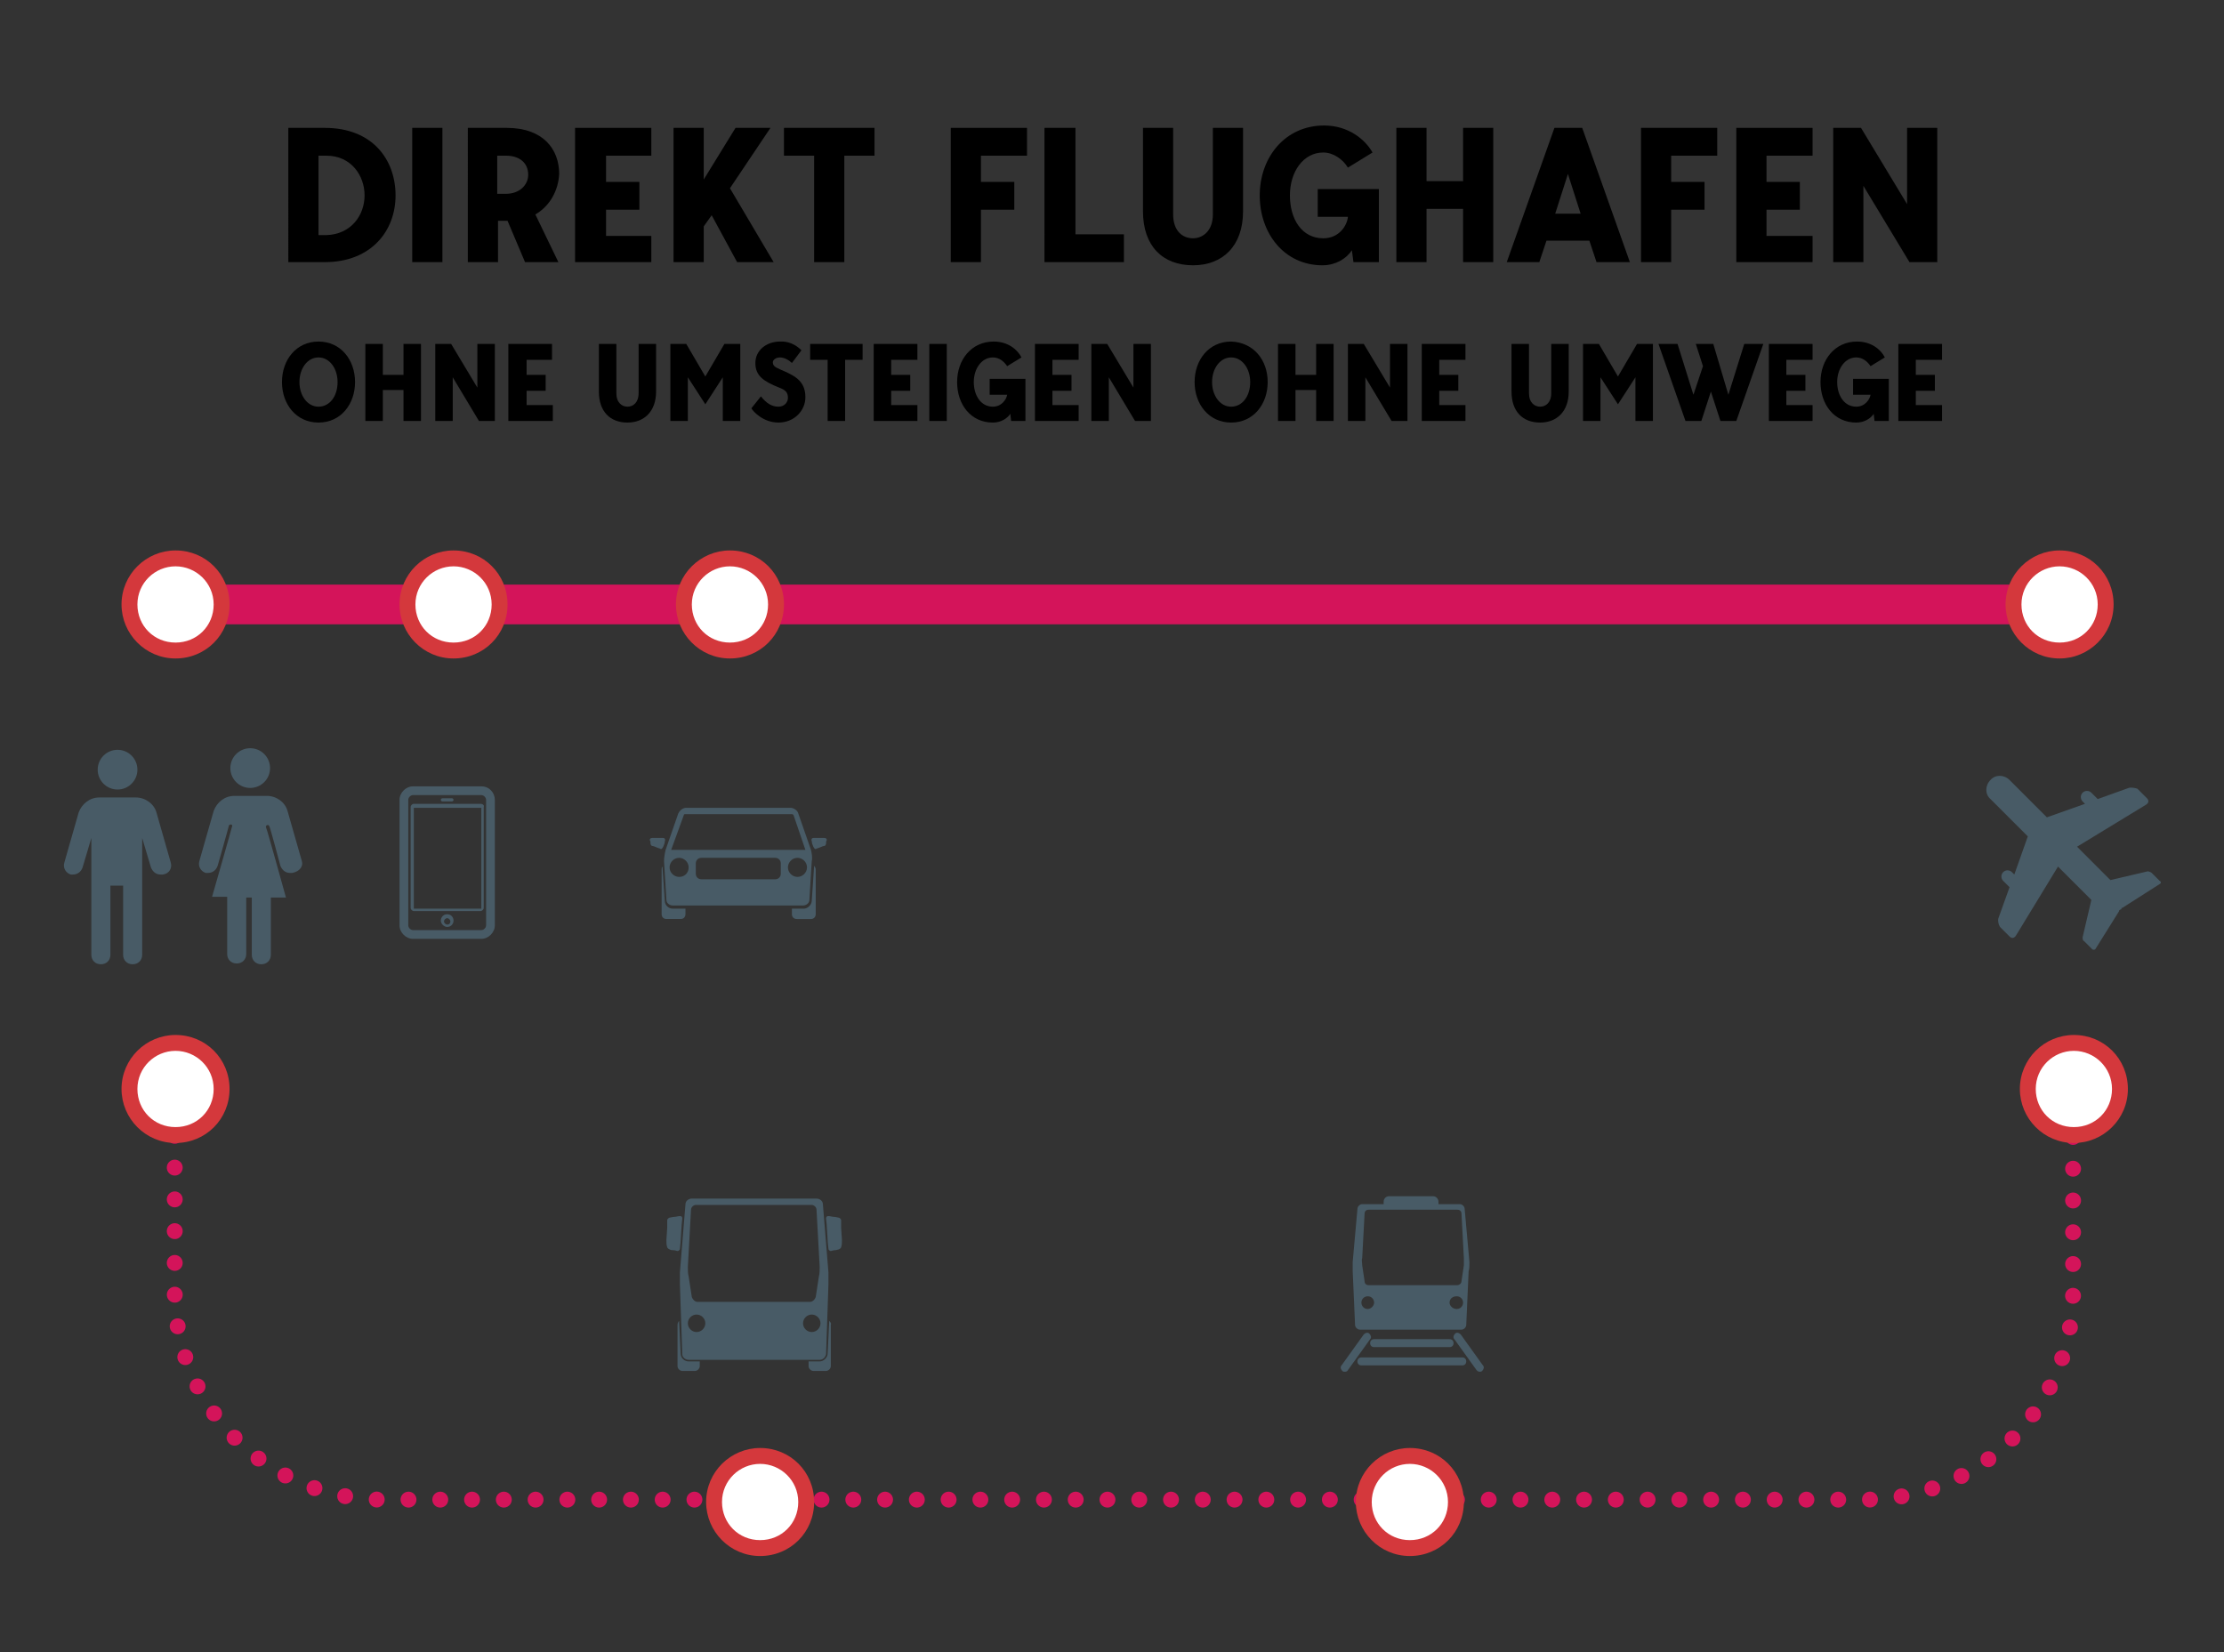 <?xml version="1.0" encoding="utf-8"?>
<!-- Generator: Adobe Illustrator 21.0.0, SVG Export Plug-In . SVG Version: 6.00 Build 0)  -->
<svg version="1.1" id="Layer_3" xmlns="http://www.w3.org/2000/svg" xmlns:xlink="http://www.w3.org/1999/xlink" x="0px" y="0px"
	 width="280px" height="208px" viewBox="0 0 280 208" style="enable-background:new 0 0 280 208;" xml:space="preserve">
<rect x="0" y="0" width="280" height="208" fill="#333333" stroke="none"/>
<style type="text/css">
	.st0{fill:#485B66;}
	.st1{fill:#FFFFFF;stroke:#D4145A;stroke-width:5;stroke-miterlimit:10;}
	.st2{fill:none;stroke:#D4145A;stroke-width:2;stroke-linecap:round;stroke-miterlimit:10;stroke-dasharray:0,4;}
	.st3{fill:#FFFFFF;}
	.st4{fill:#D4383C;}
</style>
<g>
	<g>
		<g>
			<circle class="st0" cx="14.8" cy="96.9" r="2.5"/>
			<path class="st0" d="M21.5,108.6l-1.8-6.3c-0.3-1.1-1.4-1.9-2.6-1.9h-4.6c-1.2,0-2.2,0.8-2.6,1.9l-1.8,6.3
				c-0.2,0.7,0.2,1.3,0.8,1.5c0.1,0,0.2,0,0.3,0c0.5,0,1-0.3,1.2-0.9l1.1-3.7v4.1v1.9v8.7c0,0.7,0.5,1.2,1.2,1.2s1.2-0.5,1.2-1.2
				v-8.7h1.6v8.7c0,0.7,0.5,1.2,1.2,1.2c0.7,0,1.2-0.5,1.2-1.2v-8.7v-1.9v-4.1l1.1,3.7c0.2,0.5,0.6,0.9,1.2,0.9c0.1,0,0.2,0,0.3,0
				C21.3,110,21.7,109.3,21.5,108.6z"/>
		</g>
		<g>
			<circle class="st0" cx="31.5" cy="96.7" r="2.5"/>
			<path class="st0" d="M38,108.4l-1.8-6.3c-0.3-1.1-1.4-1.9-2.6-1.9h-4.1c-1.2,0-2.2,0.8-2.6,1.9l-1.8,6.3
				c-0.2,0.7,0.2,1.3,0.8,1.5c0.1,0,0.2,0,0.3,0c0.5,0,1-0.3,1.2-0.9c0,0,1.4-4.9,1.4-5c0-0.1,0.1-0.2,0.3-0.2
				c0.1,0,0.2,0.2,0.1,0.3c0,0.1-2.5,8.8-2.5,8.8h1.9v7.2c0,0.7,0.5,1.2,1.2,1.2c0.7,0,1.2-0.5,1.2-1.2V113h0.7v7.2
				c0,0.7,0.5,1.2,1.2,1.2c0.7,0,1.2-0.5,1.2-1.2V113h1.9c0,0-2.4-8.7-2.5-8.8c0-0.1-0.1-0.2,0.1-0.3s0.2,0,0.3,0.1s1.4,5,1.4,5
				c0.2,0.5,0.6,0.9,1.2,0.9c0.1,0,0.2,0,0.3,0C37.8,109.7,38.2,109,38,108.4z"/>
		</g>
	</g>
	<line class="st1" x1="21" y1="76.1" x2="260.3" y2="76.1"/>
	<path class="st2" d="M22,135v27.6c0,14.5,11.7,26.2,26.2,26.2h186.6c14.5,0,26.2-11.7,26.2-26.2V137"/>
	<g>
		<circle class="st3" cx="22.1" cy="76.1" r="5.8"/>
		<g>
			<path class="st4" d="M22.1,71.3c2.6,0,4.8,2.1,4.8,4.8s-2.1,4.8-4.8,4.8s-4.8-2.1-4.8-4.8S19.5,71.3,22.1,71.3 M22.1,69.3
				c-3.7,0-6.8,3-6.8,6.8c0,3.7,3,6.8,6.8,6.8s6.8-3,6.8-6.8C28.9,72.3,25.9,69.3,22.1,69.3L22.1,69.3z"/>
		</g>
	</g>
	<g>
		<circle class="st3" cx="22.1" cy="137.1" r="5.8"/>
		<g>
			<path class="st4" d="M22.1,132.3c2.6,0,4.8,2.1,4.8,4.8s-2.1,4.8-4.8,4.8s-4.8-2.1-4.8-4.8S19.5,132.3,22.1,132.3 M22.1,130.3
				c-3.7,0-6.8,3-6.8,6.8c0,3.7,3,6.8,6.8,6.8s6.8-3,6.8-6.8C28.9,133.3,25.9,130.3,22.1,130.3L22.1,130.3z"/>
		</g>
	</g>
	<g>
		<circle class="st3" cx="261.1" cy="137.1" r="5.8"/>
		<g>
			<path class="st4" d="M261.1,132.3c2.6,0,4.8,2.1,4.8,4.8s-2.1,4.8-4.8,4.8s-4.8-2.1-4.8-4.8S258.5,132.3,261.1,132.3
				 M261.1,130.3c-3.7,0-6.8,3-6.8,6.8c0,3.7,3,6.8,6.8,6.8c3.7,0,6.8-3,6.8-6.8C267.9,133.3,264.9,130.3,261.1,130.3L261.1,130.3z"
				/>
		</g>
	</g>
	<g>
		<circle class="st3" cx="57.1" cy="76.1" r="5.8"/>
		<g>
			<path class="st4" d="M57.1,71.3c2.6,0,4.8,2.1,4.8,4.8s-2.1,4.8-4.8,4.8s-4.8-2.1-4.8-4.8S54.5,71.3,57.1,71.3 M57.1,69.3
				c-3.7,0-6.8,3-6.8,6.8c0,3.7,3,6.8,6.8,6.8s6.8-3,6.8-6.8C63.9,72.3,60.9,69.3,57.1,69.3L57.1,69.3z"/>
		</g>
	</g>
	<g>
		<circle class="st3" cx="259.3" cy="76.1" r="5.8"/>
		<g>
			<path class="st4" d="M259.3,71.3c2.6,0,4.8,2.1,4.8,4.8s-2.1,4.8-4.8,4.8s-4.8-2.1-4.8-4.8S256.7,71.3,259.3,71.3 M259.3,69.3
				c-3.7,0-6.8,3-6.8,6.8c0,3.7,3,6.8,6.8,6.8c3.7,0,6.8-3,6.8-6.8C266.1,72.3,263.1,69.3,259.3,69.3L259.3,69.3z"/>
		</g>
	</g>
	<g>
		<circle class="st3" cx="177.5" cy="189.1" r="5.8"/>
		<g>
			<path class="st4" d="M177.5,184.3c2.6,0,4.8,2.1,4.8,4.8s-2.1,4.8-4.8,4.8s-4.8-2.1-4.8-4.8S174.9,184.3,177.5,184.3
				 M177.5,182.3c-3.7,0-6.8,3-6.8,6.8c0,3.7,3,6.8,6.8,6.8s6.8-3,6.8-6.8C184.3,185.3,181.3,182.3,177.5,182.3L177.5,182.3z"/>
		</g>
	</g>
	<g>
		<circle class="st3" cx="95.7" cy="189.1" r="5.8"/>
		<g>
			<path class="st4" d="M95.7,184.3c2.6,0,4.8,2.1,4.8,4.8s-2.1,4.8-4.8,4.8s-4.8-2.1-4.8-4.8S93.1,184.3,95.7,184.3 M95.7,182.3
				c-3.7,0-6.8,3-6.8,6.8c0,3.7,3,6.8,6.8,6.8s6.8-3,6.8-6.8C102.5,185.3,99.5,182.3,95.7,182.3L95.7,182.3z"/>
		</g>
	</g>
	<g>
		<circle class="st3" cx="91.9" cy="76.1" r="5.8"/>
		<g>
			<path class="st4" d="M91.9,71.3c2.6,0,4.8,2.1,4.8,4.8s-2.1,4.8-4.8,4.8s-4.8-2.1-4.8-4.8S89.3,71.3,91.9,71.3 M91.9,69.3
				c-3.7,0-6.8,3-6.8,6.8c0,3.7,3,6.8,6.8,6.8s6.8-3,6.8-6.8C98.7,72.3,95.7,69.3,91.9,69.3L91.9,69.3z"/>
		</g>
	</g>
	<g>
		<path class="st0" d="M105.9,157c0,0.1-0.1,0.2-0.3,0.3c-0.1,0-0.3,0.1-0.5,0.1c-0.2,0-0.4,0.1-0.5,0.1c-0.1,0-0.3-0.1-0.3-0.3
			c0-0.2-0.1-0.7-0.1-1.1l-0.1-1.6c0-0.4-0.1-0.9-0.1-1.1c0-0.2,0.1-0.3,0.3-0.3c0.2,0,0.5,0.1,0.7,0.1c0.2,0,0.5,0.1,0.6,0.1
			c0.1,0,0.3,0.2,0.3,0.3c0,0.2,0,0.6,0,1l0.1,1.5C106,156.4,106,156.8,105.9,157z"/>
		<path class="st0" d="M84,157c0,0.1,0.1,0.2,0.3,0.3s0.3,0.1,0.5,0.1c0.2,0,0.4,0.1,0.5,0.1c0.1,0,0.3-0.1,0.3-0.3
			c0-0.2,0.1-0.7,0.1-1.1l0.1-1.6c0-0.4,0.1-0.9,0.1-1.1c0-0.2-0.1-0.3-0.3-0.3c-0.2,0-0.5,0.1-0.7,0.1c-0.2,0-0.5,0.1-0.6,0.1
			c-0.1,0-0.3,0.2-0.3,0.3c0,0.2,0,0.6,0,1l-0.1,1.5C83.9,156.4,83.9,156.8,84,157z"/>
		<path class="st0" d="M104.4,166.3l-0.2,4.1c0,0.5-0.5,1-1,1h-1.4v0.6c0,0.3,0.3,0.6,0.6,0.6h1.6c0.3,0,0.6-0.3,0.6-0.6v-5.2
			C104.7,166.6,104.5,166.4,104.4,166.3z"/>
		<path class="st0" d="M86.7,171.4c-0.5,0-1-0.4-1-1l-0.2-4.1c-0.1,0.1-0.2,0.3-0.2,0.5v5.2c0,0.3,0.3,0.6,0.6,0.6h1.6
			c0.3,0,0.6-0.3,0.6-0.6v-0.6H86.7z"/>
		<path class="st0" d="M104.3,160.2l-0.7-8.6c0-0.4-0.4-0.7-0.8-0.7H87.1c-0.4,0-0.8,0.3-0.8,0.7l-0.7,8.6c0,0.4,0,1.1,0,1.5
			l0.3,8.8c0,0.4,0.4,0.7,0.8,0.7h16.5c0.4,0,0.7-0.3,0.8-0.7l0.3-8.8C104.3,161.2,104.3,160.6,104.3,160.2z M87.7,167.7
			c-0.6,0-1.1-0.5-1.1-1.1c0-0.6,0.5-1.1,1.1-1.1c0.6,0,1.1,0.5,1.1,1.1C88.8,167.2,88.3,167.7,87.7,167.7z M94.4,163.9h-6.6
			c-0.3,0-0.6-0.3-0.7-0.6l-0.4-2.6c-0.1-0.3-0.1-0.9-0.1-1.2l0.4-7.2c0-0.3,0.3-0.6,0.6-0.6h6h2.6h6c0.3,0,0.6,0.3,0.6,0.6l0.4,7.2
			c0,0.3,0,0.9-0.1,1.2l-0.4,2.6c-0.1,0.3-0.4,0.6-0.7,0.6h-6.6H94.4z M102.2,167.7c-0.6,0-1.1-0.5-1.1-1.1c0-0.6,0.5-1.1,1.1-1.1
			c0.6,0,1.1,0.5,1.1,1.1C103.3,167.2,102.8,167.7,102.2,167.7z"/>
	</g>
	<g>
		<path class="st0" d="M102.5,109l-0.3,4.4c0,0.5-0.5,1-1,1h-1.5v0.7c0,0.4,0.3,0.6,0.6,0.6h1.8c0.4,0,0.6-0.3,0.6-0.6v-5.6
			C102.7,109.3,102.6,109.1,102.5,109z"/>
		<path class="st0" d="M84.7,114.4c-0.5,0-1-0.4-1-1l-0.3-4.3c-0.1,0.1-0.1,0.2-0.1,0.4v5.6c0,0.4,0.3,0.6,0.6,0.6h1.8
			c0.4,0,0.6-0.3,0.6-0.6v-0.7H84.7z"/>
		<path class="st0" d="M104,106.2c0,0.1-0.1,0.3-0.2,0.3c-0.1,0-0.4,0.1-0.6,0.2c-0.2,0.1-0.4,0.1-0.5,0.2c-0.1,0-0.2-0.1-0.3-0.3
			c-0.1-0.2-0.2-0.5-0.2-0.7c-0.1-0.2,0-0.4,0.2-0.4c0.2,0,0.5,0,0.7,0c0.2,0,0.5,0,0.7,0c0.2,0,0.3,0.1,0.3,0.3
			C104,105.8,104,106.1,104,106.2z"/>
		<path class="st0" d="M81.9,106.2c0,0.1,0.1,0.3,0.2,0.3c0.1,0,0.4,0.1,0.6,0.2c0.2,0.1,0.4,0.1,0.5,0.2c0.1,0,0.2-0.1,0.3-0.3
			c0.1-0.2,0.2-0.5,0.2-0.7c0.1-0.2,0-0.4-0.2-0.4c-0.2,0-0.5,0-0.7,0c-0.2,0-0.5,0-0.7,0c-0.2,0-0.3,0.1-0.3,0.3
			C81.9,105.8,81.9,106.1,81.9,106.2z"/>
		<path class="st0" d="M102.1,107l-1.6-4.6c-0.1-0.4-0.6-0.7-1-0.7H86.4c-0.4,0-0.8,0.3-1,0.7l-1.6,4.6c-0.1,0.4-0.2,1-0.2,1.4
			l0.3,4.9c0,0.4,0.4,0.7,0.8,0.7h16.4c0.4,0,0.8-0.3,0.8-0.7l0.3-4.9C102.3,108,102.2,107.4,102.1,107z M86.1,102.6
			c0-0.1,0.1-0.1,0.2-0.1h13.4c0.1,0,0.2,0.1,0.2,0.1l1.5,4.4H84.5L86.1,102.6z M85.5,110.4c-0.6,0-1.2-0.5-1.2-1.2
			c0-0.6,0.5-1.2,1.2-1.2c0.6,0,1.2,0.5,1.2,1.2C86.7,109.9,86.2,110.4,85.5,110.4z M98.3,110c0,0.4-0.3,0.7-0.7,0.7h-9.3
			c-0.4,0-0.7-0.3-0.7-0.7v-1.3c0-0.4,0.3-0.7,0.7-0.7h9.3c0.4,0,0.7,0.3,0.7,0.7V110z M100.4,110.4c-0.6,0-1.2-0.5-1.2-1.2
			c0-0.6,0.5-1.2,1.2-1.2c0.6,0,1.2,0.5,1.2,1.2C101.6,109.9,101,110.4,100.4,110.4z"/>
	</g>
	<g>
		<path class="st0" d="M185,158.9l-0.6-6.7c0-0.3-0.3-0.6-0.6-0.6h-2.7v-0.3c0-0.4-0.3-0.7-0.7-0.7h-5.5c-0.4,0-0.7,0.3-0.7,0.7v0.3
			h-2.7c-0.3,0-0.6,0.3-0.6,0.6l-0.6,6.7c0,0.3,0,0.8,0,1.1l0.3,6.8c0,0.3,0.3,0.6,0.6,0.6h12.8c0.3,0,0.6-0.3,0.6-0.6l0.3-6.8
			C185,159.8,185,159.3,185,158.9z M172.2,164.8c-0.5,0-0.8-0.4-0.8-0.8c0-0.5,0.4-0.8,0.8-0.8c0.5,0,0.8,0.4,0.8,0.8
			C173,164.4,172.6,164.8,172.2,164.8z M177.4,161.8h-5.1c-0.3,0-0.5-0.2-0.5-0.5l-0.3-2c0-0.3-0.1-0.7,0-0.9l0.3-5.6
			c0-0.3,0.2-0.5,0.5-0.5h4.6h2h4.6c0.3,0,0.5,0.2,0.5,0.5l0.3,5.6c0,0.3,0,0.7,0,0.9l-0.3,2c0,0.3-0.3,0.5-0.5,0.5h-5.1H177.4z
			 M183.4,164.8c-0.5,0-0.9-0.4-0.9-0.8c0-0.5,0.4-0.8,0.9-0.8c0.5,0,0.8,0.4,0.8,0.8C184.2,164.4,183.9,164.8,183.4,164.8z"/>
		<path class="st0" d="M169.3,172.7c-0.1,0-0.2,0-0.3-0.1c-0.2-0.2-0.3-0.5-0.1-0.7l2.8-3.9c0.2-0.2,0.5-0.3,0.7-0.1
			c0.2,0.2,0.3,0.5,0.1,0.7l-2.8,3.9C169.6,172.7,169.4,172.7,169.3,172.7z"/>
		<path class="st0" d="M186.3,172.7c-0.2,0-0.3-0.1-0.4-0.2l-2.8-3.9c-0.2-0.2-0.1-0.5,0.1-0.7c0.2-0.2,0.5-0.1,0.7,0.1l2.8,3.9
			c0.2,0.2,0.1,0.5-0.1,0.7C186.5,172.7,186.4,172.7,186.3,172.7z"/>
		<path class="st0" d="M182.5,169.6H173c-0.3,0-0.5-0.2-0.5-0.5c0-0.3,0.2-0.5,0.5-0.5h9.5c0.3,0,0.5,0.2,0.5,0.5
			C183,169.4,182.8,169.6,182.5,169.6z"/>
		<path class="st0" d="M184.1,171.9h-12.7c-0.3,0-0.5-0.2-0.5-0.5c0-0.3,0.2-0.5,0.5-0.5h12.7c0.3,0,0.5,0.2,0.5,0.5
			C184.6,171.7,184.4,171.9,184.1,171.9z"/>
	</g>
	<g>
		<path class="st0" d="M268,99.2l-3.9,1.4l-0.8-0.8c-0.3-0.3-0.8-0.3-1.1,0c-0.3,0.3-0.3,0.8,0,1.1l0.3,0.3l-4.8,1.7l-4.7-4.7
			c-0.7-0.7-1.8-0.7-2.4,0c-0.7,0.7-0.7,1.8,0,2.4l4.7,4.7l-1.7,4.8l-0.3-0.3c-0.3-0.3-0.8-0.3-1.1,0c-0.3,0.3-0.3,0.8,0,1.1
			l0.8,0.8l-1.4,3.9c-0.1,0.3,0,0.8,0.2,1.1l1.2,1.2c0.3,0.3,0.6,0.2,0.8-0.1l5.3-8.7l4.2,4.2l-1.1,4.7c0,0.2,0,0.4,0.2,0.5l1,1
			c0.1,0.1,0.3,0.1,0.4,0l3-4.8c0,0,0-0.1,0-0.1c0.1,0,0.1-0.1,0.2-0.1c0.1,0,0.1-0.1,0.1-0.2c0,0,0.1,0,0.1,0l4.7-3
			c0.2-0.1,0.2-0.3,0-0.4l-1-1c-0.1-0.1-0.4-0.2-0.5-0.2l-4.7,1.1l-4.2-4.2l8.7-5.3c0.3-0.2,0.4-0.5,0.1-0.8l-1.2-1.2
			C268.8,99.2,268.3,99.1,268,99.2z"/>
	</g>
	<g>
		<path class="st0" d="M60.6,99H52c-0.9,0-1.7,0.8-1.7,1.7v15.8c0,0.9,0.8,1.7,1.7,1.7h8.6c0.9,0,1.7-0.8,1.7-1.7v-15.8
			C62.3,99.8,61.6,99,60.6,99z M61.2,116.5c0,0.3-0.3,0.6-0.6,0.6H52c-0.3,0-0.6-0.3-0.6-0.6v-15.8c0-0.3,0.3-0.6,0.6-0.6h8.6
			c0.3,0,0.6,0.3,0.6,0.6V116.5z"/>
		<path class="st0" d="M60.5,101.2h-8.4c-0.2,0-0.4,0.2-0.4,0.4v12.7c0,0.2,0.2,0.4,0.4,0.4h8.4c0.2,0,0.4-0.2,0.4-0.4v-12.7
			C61,101.4,60.8,101.2,60.5,101.2z M60.6,114.4C60.6,114.4,60.6,114.4,60.6,114.4h-8.5v-12.7l8.5,0V114.4z"/>
		<path class="st0" d="M56.3,115.1c-0.5,0-0.8,0.4-0.8,0.8s0.4,0.8,0.8,0.8c0.5,0,0.8-0.4,0.8-0.8S56.8,115.1,56.3,115.1z
			 M56.3,116.4c-0.2,0-0.4-0.2-0.4-0.4s0.2-0.4,0.4-0.4s0.4,0.2,0.4,0.4S56.6,116.4,56.3,116.4z"/>
		<path class="st0" d="M55.7,100.9h1.2c0.1,0,0.2-0.1,0.2-0.2s-0.1-0.2-0.2-0.2h-1.2c-0.1,0-0.2,0.1-0.2,0.2S55.6,100.9,55.7,100.9z
			"/>
	</g>
</g>
<g>
	<g>
		<path d="M49.8,24.6c0,4.5-3.1,8.4-8.9,8.4h-4.6V16.1h4.6C46.9,16.1,49.8,20.1,49.8,24.6z M45.9,24.6c0-2.5-1.7-5-4.8-5h-1v10h1
			C44.2,29.5,45.9,27.1,45.9,24.6z"/>
		<path d="M51.9,33V16.1h3.8V33H51.9z"/>
		<path d="M67.4,27l2.9,6h-4.2l-2.2-5.2h-1.2V33h-3.8V16.1h4.9c4.6,0,6.6,2.7,6.6,5.8C70.3,23.9,69.3,25.9,67.4,27z M62.6,24.4h1.1
			c1.7,0,2.8-1.1,2.8-2.4c0-1.5-1.1-2.4-2.8-2.4h-1.1V24.4z"/>
		<path d="M76.3,19.6v3.3h4.2v3.5h-4.2v3.3H82V33h-9.6V16.1H82v3.5H76.3z"/>
		<path d="M92.8,33l-3.2-5.9l-1,1.4V33h-3.8V16.1h3.8v6.5l4-6.5H97l-5.1,7.6l5.5,9.3H92.8z"/>
		<path d="M110.1,16.1v3.5h-3.8V33h-3.8V19.6h-3.8v-3.5H110.1z"/>
		<path d="M119.7,16.1h9.6v3.5h-5.8v3.3h4.2v3.5h-4.2V33h-3.8V16.1z"/>
		<path d="M135.4,16.1v13.4h6.1V33h-10V16.1H135.4z"/>
		<path d="M156.5,16.1v10.5c0,4.4-2.6,6.8-6.3,6.8c-3.8,0-6.3-2.4-6.3-6.8V16.1h3.8V27c0,2.1,1.2,3,2.5,3c1.2,0,2.5-0.9,2.5-3V16.1
			H156.5z"/>
		<path d="M173.6,23.8V33h-3.2l-0.2-1.5c-0.7,1.1-2.1,1.9-3.7,1.9c-4.8,0-7.9-4-7.9-8.8s3.2-8.8,8.1-8.8c3.1,0,5.2,1.8,6.1,3.4
			l-3.1,1.9c-0.6-1-1.8-1.9-3.1-1.9c-2.5,0-4.2,2.4-4.2,5.4s1.5,5.4,4.2,5.4c2,0,3-1.6,3.1-2.7h-3.8v-3.5H173.6z"/>
		<path d="M188,16.1V33h-3.8v-6.7h-4.6V33h-3.8V16.1h3.8v6.7h4.6v-6.7H188z"/>
		<path d="M200.1,30.3h-5.4l-0.9,2.7h-4.1l6-16.9h3.5l6,16.9H201L200.1,30.3z M199,26.9l-1.6-5l-1.6,5H199z"/>
		<path d="M206.6,16.1h9.6v3.5h-5.8v3.3h4.2v3.5h-4.2V33h-3.8V16.1z"/>
		<path d="M222.4,19.6v3.3h4.2v3.5h-4.2v3.3h5.8V33h-9.6V16.1h9.6v3.5H222.4z"/>
		<path d="M243.9,16.1V33h-3.5l-5.8-9.6V33h-3.8V16.1h3.5l5.8,9.6v-9.6H243.9z"/>
	</g>
	<g>
		<path d="M44.7,48.1c0,2.8-1.8,5.1-4.6,5.1s-4.6-2.3-4.6-5.1s1.8-5.1,4.6-5.1S44.7,45.3,44.7,48.1z M42.5,48.1c0-1.7-1-3.1-2.4-3.1
			s-2.4,1.4-2.4,3.1s1,3.1,2.4,3.1S42.5,49.9,42.5,48.1z"/>
		<path d="M53,43.3V53h-2.2v-3.9h-2.6V53h-2.2v-9.7h2.2v3.9h2.6v-3.9H53z"/>
		<path d="M62.3,43.3V53h-2L57,47.5V53h-2.2v-9.7h2l3.3,5.5v-5.5H62.3z"/>
		<path d="M66.3,45.3v1.9h2.4v2h-2.4V51h3.3v2H64v-9.7h5.5v2H66.3z"/>
		<path d="M82.6,43.3v6c0,2.5-1.5,3.9-3.6,3.9c-2.2,0-3.6-1.4-3.6-3.9v-6h2.2v6.2c0,1.2,0.7,1.7,1.4,1.7c0.7,0,1.4-0.5,1.4-1.7v-6.2
			H82.6z"/>
		<path d="M93.2,53H91v-5.5l-2.2,3.4l-2.2-3.4V53h-2.2v-9.7h2l2.4,4.1l2.4-4.1h2V53z"/>
		<path d="M101.4,50c0,1.7-1.4,3.2-3.4,3.2c-1.9,0-3.2-1.4-3.4-1.8l1.2-1.5c0.7,0.9,1.4,1.3,2.2,1.3c0.8,0,1.2-0.6,1.2-1.1
			c0-0.7-0.3-1-1.1-1.3c-2-0.8-3-1.5-3-3.1c0-1.6,1.4-2.7,3.1-2.7c0.3,0,1.5-0.1,2.7,1.1l-1.2,1.6c-0.3-0.3-0.9-0.7-1.5-0.7
			c-0.5,0-0.9,0.3-0.9,0.6c0,0.4,0.2,0.6,0.9,0.9C99.8,47.2,101.4,47.8,101.4,50z"/>
		<path d="M108.6,43.3v2h-2.2V53h-2.2v-7.7H102v-2H108.6z"/>
		<path d="M112.2,45.3v1.9h2.4v2h-2.4V51h3.3v2H110v-9.7h5.5v2H112.2z"/>
		<path d="M117,53v-9.7h2.2V53H117z"/>
		<path d="M129.1,47.7V53h-1.8l-0.1-0.9c-0.4,0.6-1.2,1.1-2.2,1.1c-2.8,0-4.5-2.3-4.5-5.1s1.8-5.1,4.6-5.1c1.8,0,3,1,3.5,2l-1.8,1.1
			c-0.4-0.6-1-1.1-1.8-1.1c-1.4,0-2.4,1.4-2.4,3.1s0.9,3.1,2.4,3.1c1.1,0,1.7-0.9,1.8-1.5h-2.2v-2H129.1z"/>
		<path d="M132.5,45.3v1.9h2.4v2h-2.4V51h3.3v2h-5.5v-9.7h5.5v2H132.5z"/>
		<path d="M144.9,43.3V53h-2l-3.3-5.5V53h-2.2v-9.7h2l3.3,5.5v-5.5H144.9z"/>
		<path d="M159.6,48.1c0,2.8-1.8,5.1-4.6,5.1c-2.8,0-4.6-2.3-4.6-5.1s1.8-5.1,4.6-5.1C157.8,43.1,159.6,45.3,159.6,48.1z
			 M157.4,48.1c0-1.7-1-3.1-2.4-3.1s-2.4,1.4-2.4,3.1s1,3.1,2.4,3.1S157.4,49.9,157.4,48.1z"/>
		<path d="M167.9,43.3V53h-2.2v-3.9h-2.6V53h-2.2v-9.7h2.2v3.9h2.6v-3.9H167.9z"/>
		<path d="M177.2,43.3V53h-2l-3.3-5.5V53h-2.2v-9.7h2l3.3,5.5v-5.5H177.2z"/>
		<path d="M181.2,45.3v1.9h2.4v2h-2.4V51h3.3v2H179v-9.7h5.5v2H181.2z"/>
		<path d="M197.5,43.3v6c0,2.5-1.5,3.9-3.6,3.9c-2.2,0-3.6-1.4-3.6-3.9v-6h2.2v6.2c0,1.2,0.7,1.7,1.4,1.7c0.7,0,1.4-0.5,1.4-1.7
			v-6.2H197.5z"/>
		<path d="M208.1,53h-2.2v-5.5l-2.2,3.4l-2.2-3.4V53h-2.2v-9.7h2l2.4,4.1l2.4-4.1h2V53z"/>
		<path d="M222,43.3l-3.4,9.7h-2l-1.2-3.7l-1.2,3.7h-2l-3.4-9.7h2.4l2,6.4l1.2-3.6l-0.9-2.8h2.2l1.9,6.4l2-6.4H222z"/>
		<path d="M224.9,45.3v1.9h2.4v2h-2.4V51h3.3v2h-5.5v-9.7h5.5v2H224.9z"/>
		<path d="M237.8,47.7V53H236l-0.1-0.9c-0.4,0.6-1.2,1.1-2.2,1.1c-2.8,0-4.5-2.3-4.5-5.1s1.8-5.1,4.6-5.1c1.8,0,3,1,3.5,2l-1.8,1.1
			c-0.4-0.6-1-1.1-1.8-1.1c-1.4,0-2.4,1.4-2.4,3.1s0.9,3.1,2.4,3.1c1.1,0,1.7-0.9,1.8-1.5h-2.2v-2H237.8z"/>
		<path d="M241.2,45.3v1.9h2.4v2h-2.4V51h3.3v2H239v-9.7h5.5v2H241.2z"/>
	</g>
</g>
</svg>
